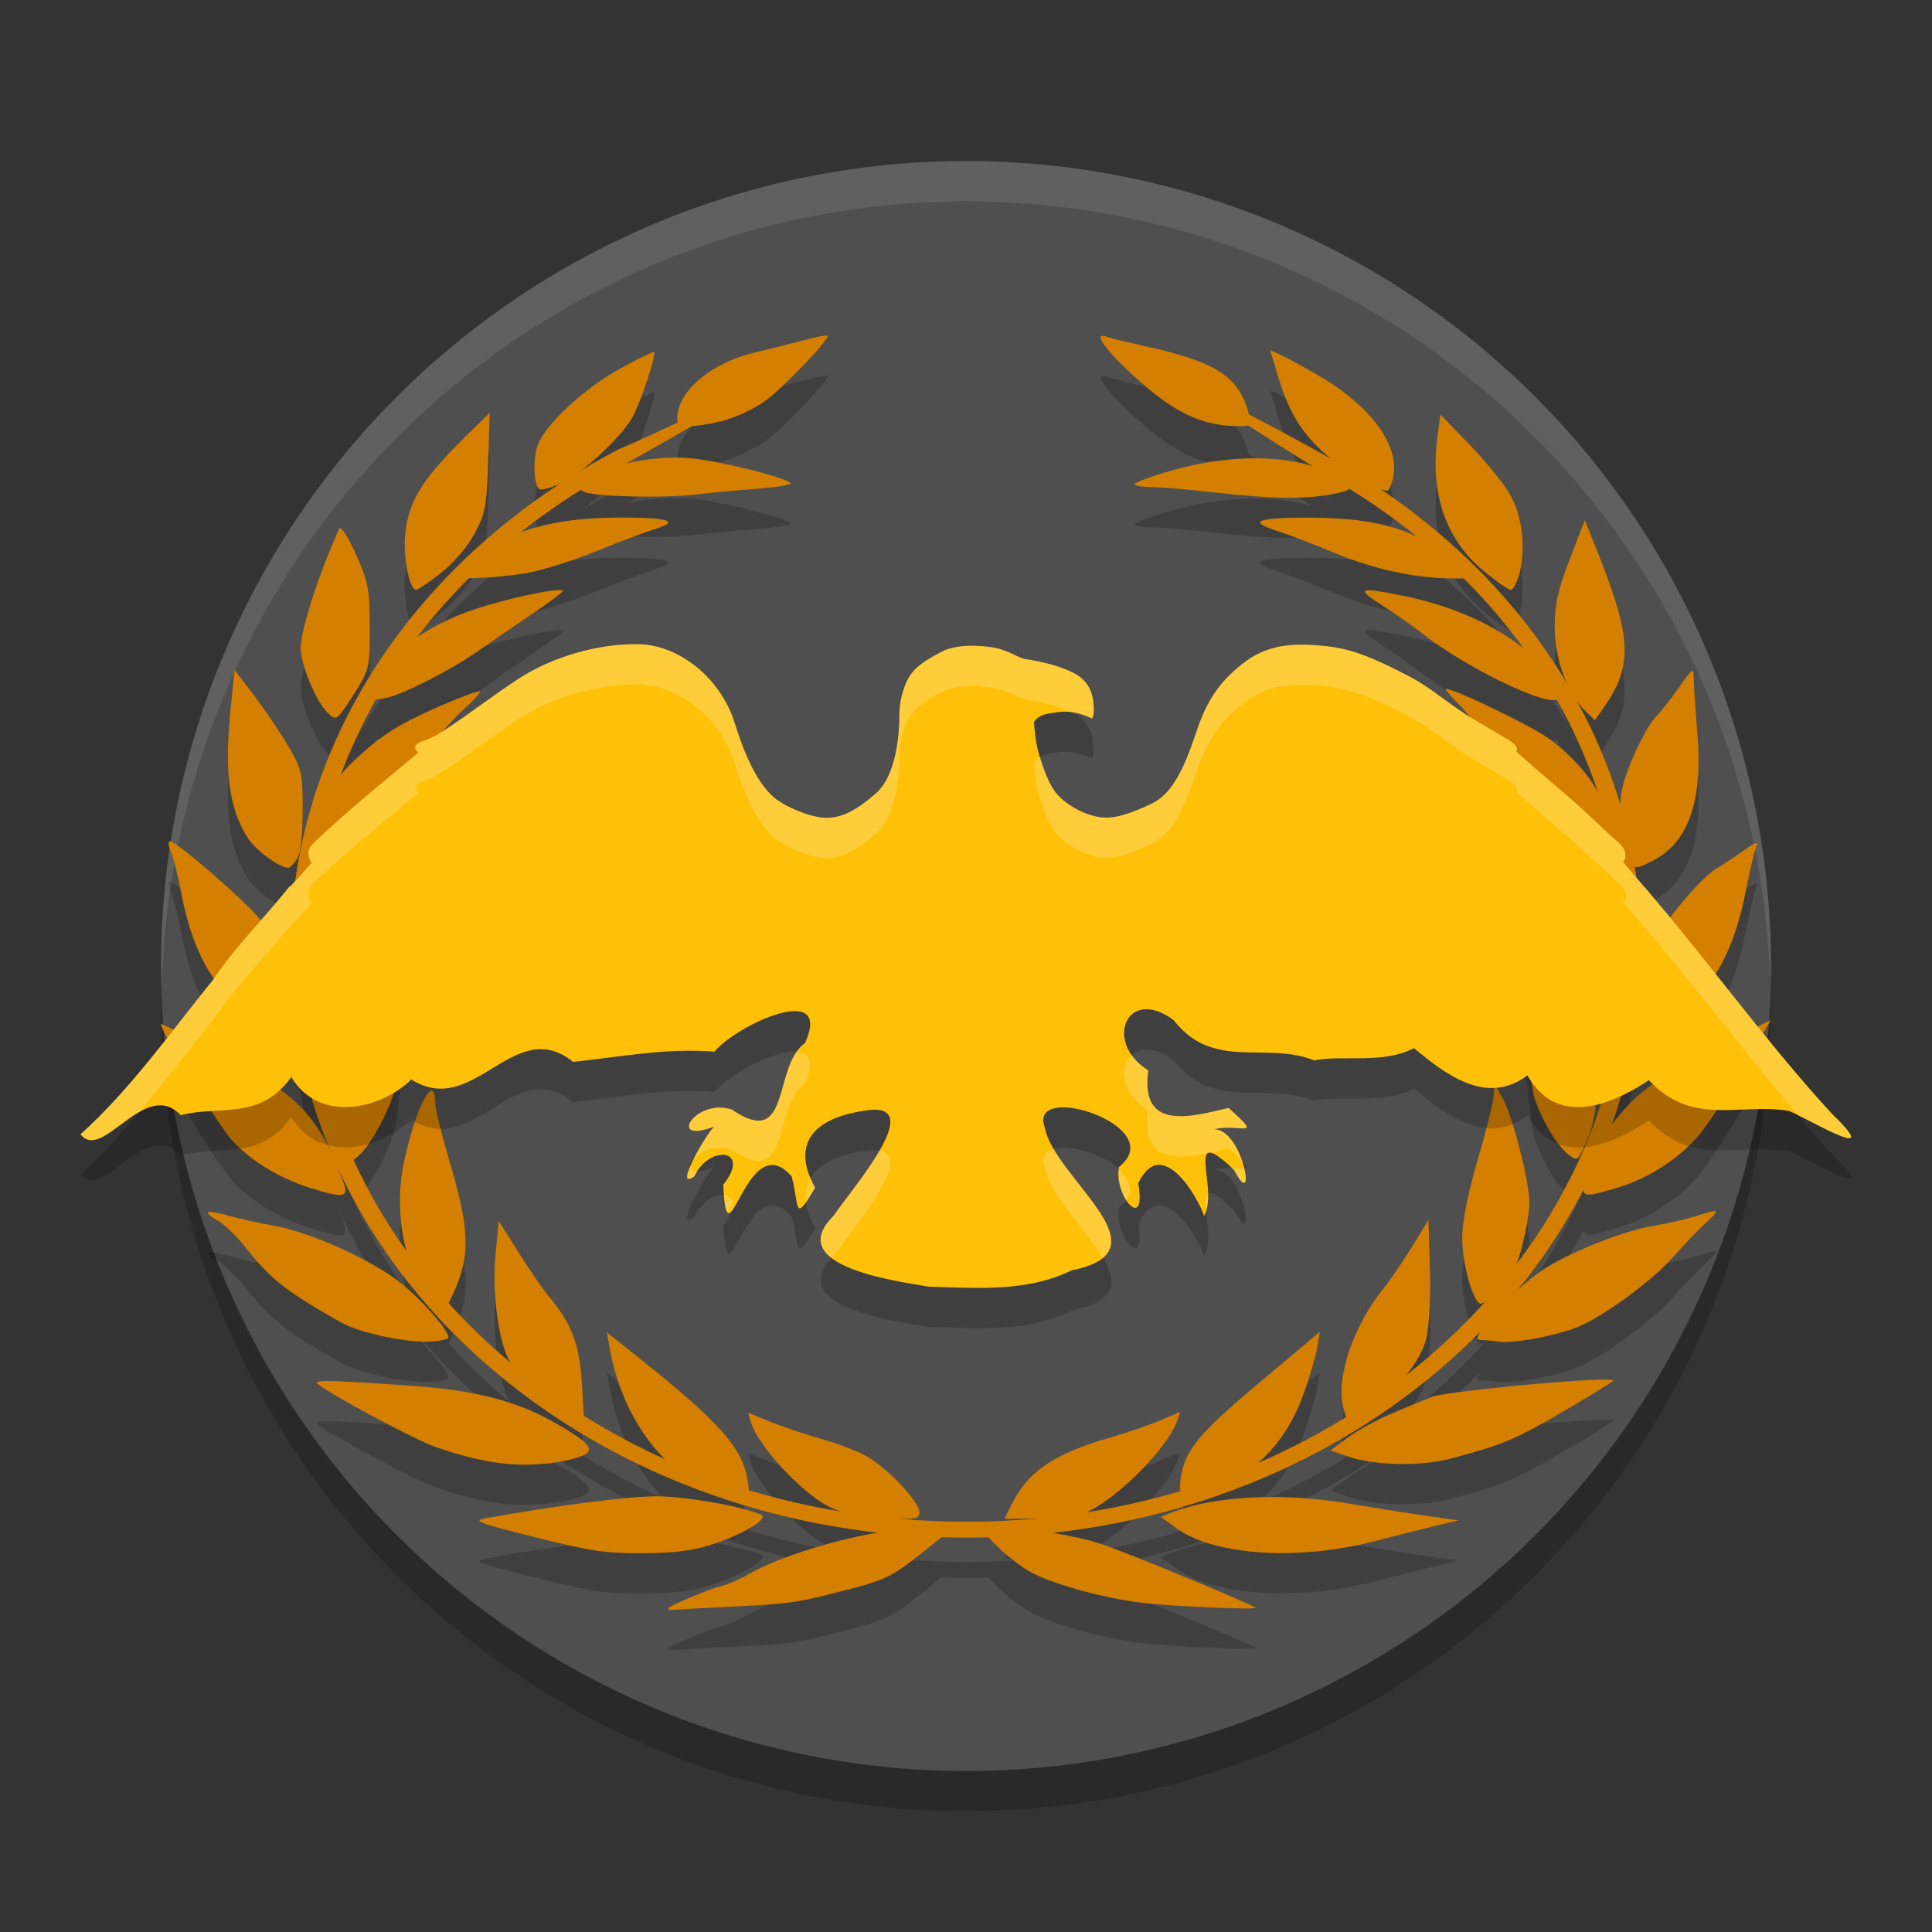 <svg xmlns="http://www.w3.org/2000/svg" width="24" height="24" version="1">
 <rect width="100%" height="100%" fill="#333333" stroke="none"/>
 <circle style="opacity:0.2" cx="12" cy="12.5" r="10"/>
 <circle style="fill:#4f4f4f" cx="12" cy="12" r="10"/>
 <path style="opacity:0.2" d="m 10.253,4.668 c 0.016,-0.002 0.026,-0.002 0.028,4.085e-4 C 10.321,4.702 9.696,5.353 9.489,5.493 9.368,5.575 9.158,5.675 9.022,5.716 8.888,5.755 8.698,5.789 8.598,5.791 8.397,5.908 8.115,6.069 7.786,6.254 8.038,6.197 8.33,6.171 8.577,6.192 8.923,6.223 9.728,6.421 9.822,6.499 9.847,6.519 9.659,6.552 9.404,6.572 9.15,6.591 8.792,6.625 8.608,6.646 8.248,6.688 7.444,6.671 7.285,6.619 c -0.032,-0.01 -0.055,-0.021 -0.07,-0.033 -0.262,0.164 -0.513,0.34 -0.75,0.529 0.343,-0.129 0.748,-0.187 1.263,-0.186 0.58,6.5e-4 0.72,0.047 0.42,0.139 C 8.033,7.103 7.701,7.228 7.41,7.346 7.119,7.464 6.731,7.587 6.547,7.618 6.363,7.65 6.076,7.678 5.909,7.681 l -0.083,0.001 c -0.065,0.065 -0.128,0.13 -0.19,0.197 -0.163,0.172 -0.315,0.352 -0.457,0.538 0.188,-0.127 0.41,-0.24 0.653,-0.326 0.407,-0.145 1.11,-0.298 1.162,-0.253 0.01,0.009 -0.161,0.138 -0.382,0.287 C 6.393,8.274 6.075,8.492 5.906,8.61 5.599,8.824 5.013,9.122 4.815,9.165 4.753,9.179 4.706,9.187 4.669,9.19 4.499,9.491 4.353,9.803 4.234,10.123 4.299,10.045 4.378,9.965 4.484,9.87 4.764,9.619 4.962,9.496 5.401,9.3 c 0.308,-0.137 0.561,-0.231 0.561,-0.209 0,0.022 -0.083,0.114 -0.184,0.204 -0.203,0.181 -0.484,0.525 -0.648,0.795 -0.12,0.197 -0.591,0.597 -0.921,0.782 -0.111,0.062 -0.184,0.1 -0.23,0.111 -0.098,0.445 -0.148,0.897 -0.148,1.35 0.032,-0.176 0.084,-0.362 0.153,-0.518 0.128,-0.29 0.213,-0.391 0.57,-0.686 0.23,-0.19 0.481,-0.399 0.557,-0.464 l 0.138,-0.118 -0.041,0.118 c -0.402,1.171 -0.646,1.634 -1.097,2.089 -0.172,0.173 -0.218,0.216 -0.251,0.179 0.013,0.136 0.031,0.272 0.054,0.407 0.043,0.274 0.107,0.545 0.189,0.812 -0.008,-0.243 0.034,-0.504 0.126,-0.72 0.104,-0.242 0.775,-1.186 0.817,-1.148 0.037,0.034 -0.09,1.571 -0.147,1.771 -0.072,0.255 -0.291,0.658 -0.425,0.784 -0.035,0.033 -0.064,0.057 -0.082,0.07 0.18,0.393 0.4,0.772 0.658,1.132 -0.091,-0.322 -0.111,-0.722 -0.035,-1.089 0.145,-0.695 0.389,-1.162 0.392,-0.749 4.15e-4,0.07 0.076,0.383 0.169,0.695 0.263,0.888 0.272,1.205 0.046,1.689 l -0.048,0.102 c 0.236,0.261 0.493,0.508 0.768,0.739 -0.004,-0.006 -0.008,-0.013 -0.012,-0.019 C 6.189,17.157 6.11,16.544 6.157,16.066 l 0.039,-0.398 0.245,0.389 c 0.134,0.214 0.301,0.456 0.37,0.539 0.295,0.351 0.39,0.603 0.419,1.113 l 0.022,0.379 c 0.091,0.056 0.182,0.111 0.276,0.164 0.235,0.136 0.479,0.26 0.729,0.373 C 7.932,18.3 7.681,17.82 7.583,17.294 l -0.045,-0.243 0.34,0.27 c 1.06,0.841 1.345,1.16 1.411,1.577 0.008,0.051 0.013,0.087 0.013,0.114 0.37,0.111 0.748,0.199 1.133,0.263 -0.046,-0.017 -0.091,-0.036 -0.139,-0.06 -0.338,-0.168 -0.881,-0.756 -0.967,-1.046 l -0.036,-0.12 0.275,0.112 c 0.151,0.062 0.435,0.157 0.631,0.212 0.196,0.055 0.451,0.152 0.565,0.216 0.26,0.146 0.657,0.566 0.657,0.695 0,0.075 -0.031,0.09 -0.266,0.082 0.575,0.051 1.155,0.051 1.73,-0.003 -0.01,2.04e-4 -0.02,6.5e-4 -0.03,6.5e-4 l -0.377,0.004 0.086,-0.175 c 0.203,-0.413 0.527,-0.633 1.231,-0.836 0.212,-0.061 0.493,-0.158 0.626,-0.215 l 0.241,-0.104 -0.038,0.11 c -0.124,0.352 -0.759,0.98 -1.132,1.14 0.196,-0.031 0.39,-0.068 0.582,-0.112 0.199,-0.043 0.396,-0.095 0.59,-0.152 -0.008,-0.033 -0.007,-0.079 0.001,-0.141 0.048,-0.363 0.206,-0.558 0.98,-1.208 l 0.75,-0.63 -0.034,0.204 c -0.019,0.112 -0.098,0.376 -0.174,0.586 -0.126,0.345 -0.314,0.626 -0.559,0.839 0.38,-0.164 0.746,-0.355 1.092,-0.569 l -0.028,-0.099 c -0.107,-0.369 0.11,-1.025 0.5,-1.508 0.08,-0.1 0.238,-0.33 0.349,-0.512 l 0.204,-0.331 0.018,0.615 c 0.01,0.344 -0.01,0.724 -0.046,0.863 -0.035,0.139 -0.127,0.298 -0.249,0.451 0.357,-0.279 0.686,-0.585 0.982,-0.914 -0.031,0.018 -0.056,0.029 -0.067,0.024 -0.096,-0.05 -0.22,-0.516 -0.219,-0.823 4.85e-4,-0.195 0.073,-0.558 0.195,-0.973 0.107,-0.364 0.196,-0.726 0.199,-0.804 0.005,-0.14 0.006,-0.139 0.112,0.056 0.126,0.232 0.329,1.033 0.329,1.296 0,0.1 -0.041,0.343 -0.092,0.539 -0.022,0.085 -0.044,0.155 -0.068,0.217 0.23,-0.303 0.435,-0.621 0.608,-0.952 0.728,-1.355 0.902,-2.913 0.555,-4.375 -6.4e-5,0.151 -0.013,0.15 -0.296,-0.018 -0.356,-0.211 -0.72,-0.552 -1.089,-1.021 -0.184,-0.234 -0.414,-0.506 -0.511,-0.603 -0.097,-0.098 -0.162,-0.177 -0.146,-0.177 0.11,0 1.086,0.473 1.287,0.623 0.268,0.2 0.473,0.426 0.601,0.656 -0.131,-0.393 -0.301,-0.776 -0.509,-1.142 -0.012,0.003 -0.025,0.004 -0.044,0.004 -0.26,-0.001 -1.17,-0.467 -1.636,-0.838 -0.109,-0.087 -0.331,-0.242 -0.493,-0.346 -0.329,-0.21 -0.29,-0.227 0.264,-0.116 0.599,0.12 1.137,0.362 1.499,0.655 C 18.706,8.248 18.457,7.957 18.183,7.685 l -0.141,-4.09e-4 c -0.462,-0.001 -0.98,-0.114 -1.468,-0.319 -0.245,-0.103 -0.566,-0.225 -0.713,-0.272 -0.359,-0.114 -0.25,-0.163 0.362,-0.164 0.605,-6.5e-4 1.019,0.065 1.377,0.235 -0.265,-0.214 -0.545,-0.412 -0.84,-0.595 -0.003,0.004 -0.006,0.009 -0.01,0.013 -0.019,0.016 -0.129,0.045 -0.245,0.064 -0.337,0.056 -0.725,0.048 -1.379,-0.026 -0.337,-0.038 -0.707,-0.07 -0.822,-0.07 -0.115,-2.175e-4 -0.209,-0.017 -0.209,-0.038 0,-0.021 0.219,-0.1 0.487,-0.176 0.615,-0.174 1.274,-0.191 1.72,-0.047 -0.338,-0.211 -0.601,-0.378 -0.798,-0.506 -0.022,0.009 -0.058,0.01 -0.114,0.01 -0.414,0 -0.741,-0.139 -1.158,-0.493 -0.434,-0.369 -0.688,-0.688 -0.492,-0.62 0.057,0.02 0.279,0.074 0.493,0.121 0.875,0.192 1.163,0.38 1.279,0.838 7.5e-4,0.003 7.5e-4,0.004 0.002,0.007 0.338,0.175 0.756,0.403 1.017,0.55 -0.012,-0.009 -0.024,-0.019 -0.035,-0.028 C 16.174,5.89 16.017,5.639 15.877,5.177 l -0.099,-0.328 0.12,0.054 c 0.066,0.029 0.268,0.138 0.448,0.242 0.705,0.405 1.071,0.917 0.949,1.329 -0.02,0.068 -0.047,0.123 -0.06,0.123 -0.02,0 -0.051,-0.01 -0.087,-0.023 0.958,0.645 1.751,1.466 2.313,2.407 -0.092,-0.205 -0.147,-0.449 -0.148,-0.688 -4.85e-4,-0.286 0.039,-0.465 0.188,-0.848 L 19.687,6.961 19.846,7.359 c 0.426,1.07 0.44,1.407 0.08,1.926 l -0.114,0.164 -0.124,-0.123 c -0.033,-0.033 -0.065,-0.071 -0.095,-0.111 0.222,0.406 0.402,0.833 0.534,1.276 0.004,-0.089 0.017,-0.175 0.04,-0.258 0.08,-0.288 0.3,-0.735 0.415,-0.843 0.042,-0.04 0.163,-0.193 0.267,-0.341 0.185,-0.261 0.19,-0.264 0.191,-0.118 6.5e-4,0.082 0.021,0.386 0.045,0.674 0.07,0.846 -0.108,1.356 -0.552,1.587 -0.126,0.065 -0.186,0.093 -0.226,0.073 0.058,0.346 0.089,0.699 0.089,1.058 0,0.041 -0.001,0.081 -0.002,0.121 0.139,-0.317 0.7,-1.021 0.926,-1.154 0.075,-0.044 0.227,-0.144 0.337,-0.222 0.154,-0.109 0.192,-0.121 0.161,-0.052 -0.022,0.049 -0.078,0.284 -0.124,0.52 -0.164,0.842 -0.451,1.323 -0.961,1.608 -0.168,0.094 -0.339,0.171 -0.381,0.171 -0.012,0 -0.023,-0.007 -0.032,-0.018 -0.062,0.402 -0.162,0.793 -0.296,1.171 0.177,-0.239 0.398,-0.449 0.604,-0.556 0.107,-0.055 0.342,-0.187 0.521,-0.293 0.179,-0.106 0.444,-0.25 0.588,-0.32 l 0.262,-0.128 -0.332,0.569 c -0.183,0.313 -0.42,0.682 -0.528,0.819 -0.238,0.305 -0.638,0.572 -1.038,0.692 -0.335,0.101 -0.425,0.122 -0.431,0.03 -0.225,0.438 -0.498,0.852 -0.814,1.239 0.125,-0.111 0.253,-0.212 0.359,-0.277 0.35,-0.216 0.973,-0.457 1.333,-0.517 0.172,-0.029 0.407,-0.083 0.523,-0.12 0.296,-0.096 0.307,-0.088 0.118,0.086 -0.092,0.085 -0.278,0.279 -0.414,0.433 -0.252,0.285 -0.825,0.706 -1.161,0.854 -0.103,0.045 -0.341,0.111 -0.529,0.146 -0.188,0.035 -0.392,0.055 -0.453,0.044 -0.061,-0.011 -0.156,-0.021 -0.21,-0.021 -0.081,-5.5e-4 -0.087,-0.014 -0.034,-0.105 -1.32,1.341 -3.191,2.263 -5.309,2.499 0.211,0.034 0.427,0.082 0.596,0.136 0.292,0.094 1.922,0.768 1.922,0.795 7.6e-5,0.028 -1.081,-0.021 -1.426,-0.064 -0.489,-0.061 -1.129,-0.241 -1.39,-0.392 -0.108,-0.063 -0.283,-0.199 -0.388,-0.303 L 12.277,19.597 c -0.091,0.003 -0.183,0.004 -0.275,0.004 -0.102,0 -0.204,-0.002 -0.305,-0.005 l -0.29,0.23 c -0.315,0.25 -0.419,0.302 -0.828,0.408 -0.682,0.178 -0.738,0.187 -1.47,0.223 -0.368,0.018 -0.7,0.037 -0.738,0.041 -0.038,0.004 -0.07,-0.003 -0.07,-0.015 0,-0.031 0.494,-0.24 0.668,-0.283 0.077,-0.019 0.229,-0.086 0.338,-0.149 C 9.679,19.839 10.357,19.633 10.902,19.539 7.848,19.193 5.309,17.421 4.202,15.02 c 0.052,0.127 0.089,0.23 0.089,0.257 0,0.094 -0.08,0.091 -0.426,-0.016 C 3.468,15.138 3.094,14.908 2.868,14.648 2.675,14.426 1.945,13.221 2.003,13.221 c 0.037,2.1e-4 0.745,0.373 1.18,0.621 0.464,0.265 0.723,0.533 0.918,0.949 C 3.894,14.293 3.748,13.77 3.67,13.229 3.652,13.365 3.549,13.323 3.23,13.162 2.723,12.905 2.405,12.397 2.254,11.605 2.211,11.38 2.151,11.14 2.12,11.073 c -0.03,-0.067 -0.034,-0.123 -0.009,-0.123 0.081,0 0.921,0.727 1.117,0.967 0.202,0.247 0.324,0.49 0.389,0.779 -0.007,-0.123 -0.011,-0.248 -0.011,-0.373 0,-2.374 1.314,-4.482 3.345,-5.811 C 6.847,6.557 6.743,6.587 6.714,6.58 6.633,6.561 6.612,6.223 6.68,6.03 6.769,5.777 7.253,5.326 7.703,5.079 7.925,4.957 8.115,4.864 8.125,4.872 8.156,4.897 7.971,5.466 7.864,5.67 7.771,5.848 7.485,6.14 7.234,6.333 7.384,6.244 7.537,6.158 7.693,6.077 7.844,6.016 8.134,5.881 8.422,5.747 c -0.006,-0.013 -0.009,-0.029 -0.009,-0.049 0,-0.334 0.412,-0.686 0.955,-0.817 C 9.562,4.834 9.844,4.764 9.993,4.724 10.104,4.695 10.205,4.674 10.253,4.668 Z m -4.17,0.96 -0.02,0.615 c -0.018,0.55 -0.036,0.644 -0.172,0.892 -0.089,0.163 -0.261,0.362 -0.417,0.484 -0.146,0.114 -0.283,0.208 -0.305,0.208 -0.086,0.001 -0.167,-0.414 -0.136,-0.698 0.046,-0.427 0.215,-0.688 0.835,-1.292 z M 17.892,5.648 18.249,6.017 c 0.197,0.202 0.422,0.478 0.501,0.612 0.159,0.271 0.209,0.668 0.124,0.998 -0.028,0.111 -0.077,0.201 -0.107,0.201 -0.031,0 -0.189,-0.112 -0.351,-0.248 C 17.963,7.198 17.767,6.635 17.853,5.957 Z M 4.223,7.062 c 0.03,-0.003 0.104,0.116 0.195,0.316 0.154,0.338 0.173,0.434 0.176,0.899 0.003,0.484 -0.008,0.539 -0.156,0.781 C 4.35,9.201 4.25,9.347 4.217,9.382 4.167,9.434 4.139,9.427 4.06,9.344 3.916,9.193 3.734,8.747 3.735,8.547 3.736,8.323 3.969,7.604 4.213,7.071 c 0.002,-0.005 0.006,-0.008 0.01,-0.008 z m -1.309,1.76 0.243,0.319 c 0.134,0.175 0.324,0.457 0.423,0.626 0.169,0.288 0.18,0.339 0.18,0.804 -2.765e-4,0.315 -0.026,0.536 -0.072,0.603 -0.039,0.059 -0.086,0.106 -0.105,0.106 -0.111,0 -0.402,-0.212 -0.501,-0.364 C 2.843,10.544 2.783,10.093 2.867,9.283 Z M 18.718,10.6 c 0,-0.013 0.226,0.16 0.502,0.384 0.542,0.441 0.713,0.675 0.867,1.191 0.061,0.206 0.078,0.384 0.053,0.556 -0.021,0.139 -0.055,0.253 -0.078,0.253 -0.05,0 -0.56,-0.576 -0.714,-0.807 -0.1,-0.15 -0.27,-0.56 -0.541,-1.307 -0.049,-0.135 -0.089,-0.256 -0.089,-0.27 z m 0.178,1.727 c 0.077,-0.029 0.712,0.856 0.824,1.164 0.147,0.403 0.145,0.834 -0.005,1.174 -0.115,0.261 -0.119,0.264 -0.229,0.179 -0.136,-0.105 -0.305,-0.378 -0.414,-0.672 -0.064,-0.172 -0.175,-1.276 -0.184,-1.827 -1.34e-4,-0.01 0.003,-0.016 0.008,-0.018 z M 2.621,15.556 c 0.043,0.002 0.119,0.017 0.228,0.048 0.134,0.037 0.381,0.092 0.548,0.121 0.451,0.079 1.203,0.416 1.569,0.703 0.265,0.208 0.606,0.595 0.606,0.689 0,0.013 -0.069,0.033 -0.153,0.044 C 5.131,17.199 4.485,17.07 4.227,16.923 3.543,16.534 3.365,16.394 3.039,15.983 2.934,15.85 2.781,15.705 2.701,15.66 2.574,15.589 2.55,15.553 2.621,15.556 Z m 17.308,2.082 c 0.063,-3.45e-4 0.104,0.003 0.115,0.009 0.009,0.006 -0.261,0.174 -0.601,0.373 -0.614,0.36 -0.78,0.43 -1.421,0.599 -0.383,0.101 -0.961,0.087 -1.293,-0.031 l -0.2,-0.071 0.217,-0.162 c 0.12,-0.089 0.38,-0.23 0.579,-0.312 0.199,-0.082 0.402,-0.167 0.45,-0.187 0.154,-0.066 1.711,-0.216 2.154,-0.219 z m -15.879,0.018 c 0.155,-0.002 0.486,0.018 1.093,0.061 0.754,0.054 1.27,0.186 1.727,0.444 0.413,0.233 0.51,0.329 0.408,0.401 -0.043,0.031 -0.188,0.074 -0.322,0.096 -0.491,0.082 -0.915,0.033 -1.539,-0.18 C 5.15,18.386 4.002,17.768 3.938,17.681 c -0.011,-0.015 0.019,-0.024 0.112,-0.025 z m 4.09,1.431 c 0.373,0 1.099,0.127 1.316,0.231 0.104,0.05 -0.26,0.261 -0.658,0.383 -0.217,0.066 -0.451,0.093 -0.826,0.094 -0.457,0.001 -0.626,-0.024 -1.325,-0.199 -0.712,-0.179 -0.781,-0.205 -0.618,-0.234 0.863,-0.157 1.768,-0.274 2.111,-0.274 z m 7.7,0.009 c 0.295,0.003 0.606,0.03 0.917,0.082 0.297,0.05 0.724,0.118 0.949,0.15 l 0.409,0.059 -0.242,0.058 c -0.133,0.032 -0.493,0.122 -0.799,0.201 -0.965,0.249 -2.006,0.176 -2.475,-0.171 l -0.179,-0.133 0.143,-0.055 c 0.335,-0.13 0.785,-0.194 1.277,-0.19 z"/>
 <path style="opacity:0.1;fill:#ffffff" d="M 12,2 A 10,10 0 0 0 2,12 10,10 0 0 0 2.011,12.291 10,10 0 0 1 12,2.5 10,10 0 0 1 21.989,12.209 10,10 0 0 0 22,12 10,10 0 0 0 12,2 Z"/>
 <path style="fill:#d47f00" d="m 10.253,4.168 c 0.016,-0.002 0.026,-0.002 0.028,4.085e-4 0.04,0.034 -0.586,0.685 -0.793,0.825 C 9.368,5.075 9.158,5.175 9.022,5.216 8.888,5.255 8.698,5.289 8.598,5.291 8.397,5.408 8.115,5.569 7.786,5.754 8.038,5.697 8.33,5.671 8.577,5.692 8.923,5.723 9.728,5.921 9.822,5.999 9.847,6.019 9.659,6.052 9.404,6.072 9.15,6.091 8.792,6.125 8.608,6.146 8.248,6.188 7.444,6.171 7.285,6.119 c -0.032,-0.01 -0.055,-0.021 -0.07,-0.033 -0.262,0.164 -0.513,0.34 -0.75,0.529 0.343,-0.129 0.748,-0.187 1.263,-0.186 0.58,6.5e-4 0.72,0.047 0.42,0.139 C 8.033,6.603 7.701,6.728 7.41,6.846 7.119,6.964 6.731,7.087 6.547,7.118 6.363,7.15 6.076,7.178 5.909,7.181 l -0.083,0.001 c -0.065,0.065 -0.128,0.13 -0.19,0.197 -0.163,0.172 -0.315,0.352 -0.457,0.538 0.188,-0.127 0.41,-0.24 0.653,-0.326 0.407,-0.145 1.11,-0.298 1.162,-0.253 0.01,0.009 -0.161,0.138 -0.382,0.287 C 6.393,7.774 6.075,7.992 5.906,8.11 5.599,8.324 5.013,8.622 4.815,8.665 4.753,8.679 4.706,8.687 4.669,8.69 4.499,8.991 4.353,9.303 4.234,9.623 4.299,9.545 4.378,9.465 4.484,9.37 4.764,9.119 4.962,8.996 5.401,8.8 c 0.308,-0.137 0.561,-0.231 0.561,-0.209 0,0.022 -0.083,0.114 -0.184,0.204 -0.203,0.181 -0.484,0.525 -0.648,0.795 -0.12,0.197 -0.591,0.597 -0.921,0.782 -0.111,0.062 -0.184,0.1 -0.23,0.111 -0.098,0.445 -0.148,0.897 -0.148,1.35 0.032,-0.176 0.084,-0.362 0.153,-0.518 0.128,-0.29 0.213,-0.391 0.57,-0.686 0.23,-0.19 0.481,-0.399 0.557,-0.464 l 0.138,-0.118 -0.041,0.118 c -0.402,1.171 -0.646,1.634 -1.097,2.089 -0.172,0.173 -0.218,0.216 -0.251,0.179 0.013,0.136 0.031,0.272 0.054,0.407 0.043,0.274 0.107,0.545 0.189,0.812 -0.008,-0.243 0.034,-0.504 0.126,-0.72 0.104,-0.242 0.775,-1.186 0.817,-1.148 0.037,0.034 -0.09,1.571 -0.147,1.771 -0.072,0.255 -0.291,0.658 -0.425,0.784 -0.035,0.033 -0.064,0.057 -0.082,0.07 0.18,0.393 0.4,0.772 0.658,1.132 -0.091,-0.322 -0.111,-0.722 -0.035,-1.089 0.145,-0.695 0.389,-1.162 0.392,-0.749 4.15e-4,0.07 0.076,0.383 0.169,0.695 0.263,0.888 0.272,1.205 0.046,1.689 l -0.048,0.102 c 0.236,0.261 0.493,0.508 0.768,0.739 -0.004,-0.006 -0.008,-0.013 -0.012,-0.019 C 6.189,16.657 6.11,16.044 6.157,15.566 l 0.039,-0.398 0.245,0.389 c 0.134,0.214 0.301,0.456 0.37,0.539 0.295,0.351 0.39,0.603 0.419,1.113 l 0.022,0.379 c 0.091,0.056 0.182,0.111 0.276,0.164 0.235,0.136 0.479,0.26 0.729,0.373 C 7.932,17.8 7.681,17.32 7.583,16.794 l -0.045,-0.243 0.34,0.27 c 1.06,0.841 1.345,1.16 1.411,1.577 0.008,0.051 0.013,0.087 0.013,0.114 0.37,0.111 0.748,0.199 1.133,0.263 -0.046,-0.017 -0.091,-0.036 -0.139,-0.06 -0.338,-0.168 -0.881,-0.756 -0.967,-1.046 l -0.036,-0.12 0.275,0.112 c 0.151,0.062 0.435,0.157 0.631,0.212 0.196,0.055 0.451,0.152 0.565,0.216 0.26,0.146 0.657,0.566 0.657,0.695 0,0.075 -0.031,0.09 -0.266,0.082 0.575,0.051 1.155,0.051 1.73,-0.003 -0.01,2.04e-4 -0.02,6.5e-4 -0.03,6.5e-4 l -0.377,0.004 0.086,-0.175 c 0.203,-0.413 0.527,-0.633 1.231,-0.836 0.212,-0.061 0.493,-0.158 0.626,-0.215 l 0.241,-0.104 -0.038,0.11 c -0.124,0.352 -0.759,0.98 -1.132,1.14 0.196,-0.031 0.39,-0.068 0.582,-0.112 0.199,-0.043 0.396,-0.095 0.59,-0.152 -0.008,-0.033 -0.007,-0.079 0.001,-0.141 0.048,-0.363 0.206,-0.558 0.98,-1.208 l 0.75,-0.63 -0.034,0.204 c -0.019,0.112 -0.098,0.376 -0.174,0.586 -0.126,0.345 -0.314,0.626 -0.559,0.839 0.38,-0.164 0.746,-0.355 1.092,-0.569 l -0.028,-0.099 c -0.107,-0.369 0.11,-1.025 0.5,-1.508 0.08,-0.1 0.238,-0.33 0.349,-0.512 l 0.204,-0.331 0.018,0.615 c 0.01,0.344 -0.01,0.724 -0.046,0.863 -0.035,0.139 -0.127,0.298 -0.249,0.451 0.357,-0.279 0.686,-0.585 0.982,-0.914 -0.031,0.018 -0.056,0.029 -0.067,0.024 -0.096,-0.05 -0.22,-0.516 -0.219,-0.823 4.85e-4,-0.195 0.073,-0.558 0.195,-0.973 0.107,-0.364 0.196,-0.726 0.199,-0.804 0.005,-0.14 0.006,-0.139 0.112,0.056 0.126,0.232 0.329,1.033 0.329,1.296 0,0.1 -0.041,0.343 -0.092,0.539 -0.022,0.085 -0.044,0.155 -0.068,0.217 0.23,-0.303 0.435,-0.621 0.608,-0.952 0.728,-1.355 0.902,-2.913 0.555,-4.375 -6.4e-5,0.151 -0.013,0.15 -0.296,-0.018 -0.356,-0.211 -0.72,-0.552 -1.089,-1.021 -0.184,-0.234 -0.414,-0.506 -0.511,-0.603 -0.097,-0.098 -0.162,-0.177 -0.146,-0.177 0.11,0 1.086,0.473 1.287,0.623 0.268,0.2 0.473,0.426 0.601,0.656 -0.131,-0.393 -0.301,-0.776 -0.509,-1.142 -0.012,0.003 -0.025,0.004 -0.044,0.004 C 19.033,8.698 18.123,8.232 17.657,7.862 17.548,7.775 17.326,7.62 17.164,7.516 16.835,7.306 16.874,7.289 17.427,7.4 18.027,7.52 18.565,7.762 18.927,8.055 18.706,7.748 18.457,7.457 18.183,7.186 l -0.141,-4.09e-4 C 17.58,7.184 17.062,7.071 16.573,6.866 16.328,6.763 16.007,6.64 15.86,6.594 15.501,6.48 15.61,6.431 16.223,6.43 c 0.605,-6.5e-4 1.019,0.065 1.377,0.235 -0.265,-0.214 -0.545,-0.412 -0.84,-0.595 -0.003,0.004 -0.006,0.009 -0.01,0.013 -0.019,0.016 -0.129,0.045 -0.245,0.064 -0.337,0.056 -0.725,0.048 -1.379,-0.026 -0.337,-0.038 -0.707,-0.07 -0.822,-0.07 -0.115,-2.175e-4 -0.209,-0.017 -0.209,-0.038 0,-0.021 0.219,-0.1 0.487,-0.176 0.615,-0.174 1.274,-0.191 1.72,-0.047 -0.338,-0.211 -0.601,-0.378 -0.798,-0.506 -0.022,0.009 -0.058,0.01 -0.114,0.01 -0.414,0 -0.741,-0.139 -1.158,-0.493 -0.434,-0.369 -0.688,-0.688 -0.492,-0.62 0.057,0.02 0.279,0.074 0.493,0.121 0.875,0.192 1.163,0.38 1.279,0.838 7.5e-4,0.003 7.5e-4,0.004 0.002,0.007 0.338,0.175 0.756,0.403 1.017,0.55 -0.012,-0.009 -0.024,-0.019 -0.035,-0.028 C 16.174,5.39 16.017,5.139 15.877,4.677 l -0.099,-0.328 0.12,0.054 c 0.066,0.029 0.268,0.138 0.448,0.242 0.705,0.405 1.071,0.917 0.949,1.329 -0.02,0.068 -0.047,0.123 -0.06,0.123 -0.02,0 -0.051,-0.01 -0.087,-0.023 0.958,0.645 1.751,1.466 2.313,2.407 -0.092,-0.205 -0.147,-0.449 -0.148,-0.688 -4.85e-4,-0.286 0.039,-0.465 0.188,-0.848 L 19.687,6.461 19.846,6.859 c 0.426,1.07 0.44,1.407 0.08,1.926 l -0.114,0.164 -0.124,-0.123 c -0.033,-0.033 -0.065,-0.071 -0.095,-0.111 0.222,0.406 0.402,0.833 0.534,1.276 0.004,-0.089 0.017,-0.175 0.04,-0.258 0.08,-0.288 0.3,-0.735 0.415,-0.843 0.042,-0.04 0.163,-0.193 0.267,-0.341 0.185,-0.261 0.19,-0.264 0.191,-0.118 6.5e-4,0.082 0.021,0.386 0.045,0.674 0.07,0.846 -0.108,1.356 -0.552,1.587 -0.126,0.065 -0.186,0.093 -0.226,0.073 0.058,0.346 0.089,0.699 0.089,1.058 0,0.041 -0.001,0.081 -0.002,0.121 0.139,-0.317 0.7,-1.021 0.926,-1.154 0.075,-0.044 0.227,-0.144 0.337,-0.222 0.154,-0.109 0.192,-0.121 0.161,-0.052 -0.022,0.049 -0.078,0.284 -0.124,0.52 -0.164,0.842 -0.451,1.323 -0.961,1.608 -0.168,0.094 -0.339,0.171 -0.381,0.171 -0.012,0 -0.023,-0.007 -0.032,-0.018 -0.062,0.402 -0.162,0.793 -0.296,1.171 0.177,-0.239 0.398,-0.449 0.604,-0.556 0.107,-0.055 0.342,-0.187 0.521,-0.293 0.179,-0.106 0.444,-0.25 0.588,-0.32 l 0.262,-0.128 -0.332,0.569 c -0.183,0.313 -0.42,0.682 -0.528,0.819 -0.238,0.305 -0.638,0.572 -1.038,0.692 -0.335,0.101 -0.425,0.122 -0.431,0.03 -0.225,0.438 -0.498,0.852 -0.814,1.239 0.125,-0.111 0.253,-0.212 0.359,-0.277 0.35,-0.216 0.973,-0.457 1.333,-0.517 0.172,-0.029 0.407,-0.083 0.523,-0.12 0.296,-0.096 0.307,-0.088 0.118,0.086 -0.092,0.085 -0.278,0.279 -0.414,0.433 -0.252,0.285 -0.825,0.706 -1.161,0.854 -0.103,0.045 -0.341,0.111 -0.529,0.146 -0.188,0.035 -0.392,0.055 -0.453,0.044 -0.061,-0.011 -0.156,-0.021 -0.21,-0.021 -0.081,-5.5e-4 -0.087,-0.014 -0.034,-0.105 -1.32,1.341 -3.191,2.263 -5.309,2.499 0.211,0.034 0.427,0.082 0.596,0.136 0.292,0.094 1.922,0.768 1.922,0.795 7.6e-5,0.028 -1.081,-0.021 -1.426,-0.064 -0.489,-0.061 -1.129,-0.241 -1.39,-0.392 -0.108,-0.063 -0.283,-0.199 -0.388,-0.303 L 12.277,19.097 c -0.091,0.003 -0.183,0.004 -0.275,0.004 -0.102,0 -0.204,-0.002 -0.305,-0.005 l -0.29,0.23 c -0.315,0.25 -0.419,0.302 -0.828,0.408 -0.682,0.178 -0.738,0.187 -1.47,0.223 -0.368,0.018 -0.7,0.037 -0.738,0.041 -0.038,0.004 -0.07,-0.003 -0.07,-0.015 0,-0.031 0.494,-0.24 0.668,-0.283 0.077,-0.019 0.229,-0.086 0.338,-0.149 C 9.679,19.339 10.357,19.133 10.902,19.039 7.848,18.693 5.309,16.921 4.202,14.52 c 0.052,0.127 0.089,0.23 0.089,0.257 0,0.094 -0.08,0.091 -0.426,-0.016 C 3.468,14.638 3.094,14.408 2.868,14.148 2.675,13.926 1.945,12.721 2.003,12.721 c 0.037,2.1e-4 0.745,0.373 1.18,0.621 0.464,0.265 0.723,0.533 0.918,0.949 C 3.894,13.793 3.748,13.27 3.67,12.729 3.652,12.865 3.549,12.823 3.23,12.662 2.723,12.405 2.405,11.897 2.254,11.105 2.211,10.88 2.151,10.64 2.12,10.573 c -0.03,-0.067 -0.034,-0.123 -0.009,-0.123 0.081,0 0.921,0.727 1.117,0.967 0.202,0.247 0.324,0.49 0.389,0.779 -0.007,-0.123 -0.011,-0.248 -0.011,-0.373 0,-2.374 1.314,-4.482 3.345,-5.811 C 6.847,6.057 6.743,6.087 6.714,6.08 6.633,6.061 6.612,5.723 6.68,5.53 6.769,5.277 7.253,4.826 7.703,4.579 7.925,4.457 8.115,4.364 8.125,4.372 8.156,4.397 7.971,4.966 7.864,5.17 7.771,5.348 7.485,5.64 7.234,5.833 7.384,5.744 7.537,5.658 7.693,5.577 7.844,5.516 8.134,5.381 8.422,5.247 c -0.006,-0.013 -0.009,-0.029 -0.009,-0.049 0,-0.334 0.412,-0.686 0.955,-0.817 0.195,-0.047 0.476,-0.117 0.625,-0.157 0.112,-0.029 0.213,-0.051 0.26,-0.056 z M 6.083,5.128 6.064,5.743 C 6.046,6.293 6.028,6.387 5.892,6.635 5.803,6.798 5.631,6.997 5.475,7.119 5.329,7.233 5.192,7.327 5.17,7.327 5.085,7.328 5.004,6.913 5.035,6.629 5.081,6.202 5.25,5.941 5.87,5.336 Z M 17.892,5.148 18.249,5.517 c 0.197,0.202 0.422,0.478 0.501,0.612 0.159,0.271 0.209,0.668 0.124,0.998 -0.028,0.111 -0.077,0.201 -0.107,0.201 -0.031,0 -0.189,-0.112 -0.351,-0.248 C 17.963,6.698 17.767,6.135 17.853,5.457 Z M 4.223,6.562 c 0.03,-0.003 0.104,0.116 0.195,0.316 0.154,0.338 0.173,0.434 0.176,0.899 0.003,0.484 -0.008,0.539 -0.156,0.781 C 4.35,8.701 4.25,8.847 4.217,8.882 4.167,8.934 4.139,8.927 4.06,8.844 3.916,8.693 3.734,8.247 3.735,8.047 c 0.001,-0.224 0.234,-0.943 0.478,-1.477 0.002,-0.005 0.006,-0.008 0.01,-0.008 z m -1.309,1.76 0.243,0.319 c 0.134,0.175 0.324,0.457 0.423,0.626 0.169,0.288 0.18,0.339 0.18,0.804 -2.765e-4,0.315 -0.026,0.536 -0.072,0.603 -0.039,0.059 -0.086,0.106 -0.105,0.106 -0.111,0 -0.402,-0.212 -0.501,-0.364 C 2.843,10.044 2.783,9.593 2.867,8.783 Z M 18.718,10.1 c 0,-0.013 0.226,0.16 0.502,0.384 0.542,0.441 0.713,0.675 0.867,1.191 0.061,0.206 0.078,0.384 0.053,0.556 -0.021,0.139 -0.055,0.253 -0.078,0.253 -0.05,0 -0.56,-0.576 -0.714,-0.807 -0.1,-0.15 -0.27,-0.56 -0.541,-1.307 -0.049,-0.135 -0.089,-0.256 -0.089,-0.27 z m 0.178,1.727 c 0.077,-0.029 0.712,0.856 0.824,1.164 0.147,0.403 0.145,0.834 -0.005,1.174 -0.115,0.261 -0.119,0.264 -0.229,0.179 -0.136,-0.105 -0.305,-0.378 -0.414,-0.672 -0.064,-0.172 -0.175,-1.276 -0.184,-1.827 -1.34e-4,-0.01 0.003,-0.016 0.008,-0.018 z M 2.621,15.056 c 0.043,0.002 0.119,0.017 0.228,0.048 0.134,0.037 0.381,0.092 0.548,0.121 0.451,0.079 1.203,0.416 1.569,0.703 0.265,0.208 0.606,0.595 0.606,0.689 0,0.013 -0.069,0.033 -0.153,0.044 C 5.131,16.699 4.485,16.57 4.227,16.423 3.543,16.034 3.365,15.894 3.039,15.483 2.934,15.35 2.781,15.205 2.701,15.16 2.574,15.089 2.55,15.053 2.621,15.056 Z m 17.308,2.082 c 0.063,-3.45e-4 0.104,0.003 0.115,0.009 0.009,0.006 -0.261,0.174 -0.601,0.373 -0.614,0.36 -0.78,0.43 -1.421,0.599 -0.383,0.101 -0.961,0.087 -1.293,-0.031 l -0.2,-0.071 0.217,-0.162 c 0.12,-0.089 0.38,-0.23 0.579,-0.312 0.199,-0.082 0.402,-0.167 0.45,-0.187 0.154,-0.066 1.711,-0.216 2.154,-0.219 z m -15.879,0.018 c 0.155,-0.002 0.486,0.018 1.093,0.061 0.754,0.054 1.27,0.186 1.727,0.444 0.413,0.233 0.51,0.329 0.408,0.401 -0.043,0.031 -0.188,0.074 -0.322,0.096 -0.491,0.082 -0.915,0.033 -1.539,-0.18 C 5.15,17.886 4.002,17.268 3.938,17.181 c -0.011,-0.015 0.019,-0.024 0.112,-0.025 z m 4.09,1.431 c 0.373,0 1.099,0.127 1.316,0.231 0.104,0.05 -0.26,0.261 -0.658,0.383 -0.217,0.066 -0.451,0.093 -0.826,0.094 -0.457,0.001 -0.626,-0.024 -1.325,-0.199 -0.712,-0.179 -0.781,-0.205 -0.618,-0.234 0.863,-0.157 1.768,-0.274 2.111,-0.274 z m 7.7,0.009 c 0.295,0.003 0.606,0.03 0.917,0.082 0.297,0.05 0.724,0.118 0.949,0.15 l 0.409,0.059 -0.242,0.058 c -0.133,0.032 -0.493,0.122 -0.799,0.201 -0.965,0.249 -2.006,0.176 -2.475,-0.171 l -0.179,-0.133 0.143,-0.055 c 0.335,-0.13 0.785,-0.194 1.277,-0.19 z"/>
 <path style="opacity:0.2" d="M 7.942,8.502 C 7.45,8.49 6.868,8.654 6.44,8.932 6.013,9.211 5.482,9.641 5.275,9.697 c -0.207,0.057 -0.078,0.152 -0.078,0.152 0,0 -0.284,0.235 -0.556,0.462 -0.272,0.228 -0.687,0.594 -0.771,0.689 -0.084,0.095 0,0.221 0,0.221 0,0 -0.164,0.181 -0.261,0.289 h -0.011 c -0.303,0.383 -0.679,0.75 -0.954,1.165 -0.531,0.653 -1.015,1.348 -1.643,1.915 0.272,0.351 0.801,-0.709 1.245,-0.237 0.461,-0.129 0.981,0.076 1.372,-0.475 0.356,0.586 1.117,0.394 1.492,0.031 0.78,0.493 1.271,-0.812 2.01,-0.219 0.589,-0.061 1.132,-0.174 1.756,-0.127 0.272,-0.33 1.478,-0.886 1.127,-0.106 -0.41,0.284 -0.163,1.337 -0.91,0.828 -0.452,-0.152 -0.828,0.449 -0.206,0.205 -0.049,-0.012 -0.553,0.833 -0.261,0.624 0.184,-0.398 0.717,-0.344 0.36,0.103 0.045,1.094 0.286,-0.751 0.849,-0.102 0.097,0.352 0.02,0.611 0.291,0.14 -0.331,-0.598 0.053,-0.893 0.68,-0.965 0.706,-0.07 -0.255,1.017 -0.448,1.312 -0.638,0.628 0.772,0.812 1.176,0.882 0.618,0.019 1.227,0.067 1.781,-0.203 1.225,-0.244 -0.216,-1.137 -0.336,-1.775 -0.217,-0.586 1.563,-0.018 0.924,0.49 -0.075,0.354 0.346,0.832 0.238,0.203 0.325,-0.677 0.831,0.366 0.815,0.411 0.198,-0.331 -0.267,-1.189 0.376,-0.575 0.288,0.555 0.117,-0.507 -0.251,-0.506 0.326,-0.079 0.628,0.137 0.183,-0.265 -0.484,0.115 -1.103,0.288 -0.999,-0.466 -0.56,-0.346 -0.268,-1.056 0.314,-0.626 0.492,0.636 1.151,0.26 1.748,0.502 0.33,-0.072 0.858,0.05 1.239,-0.153 0.401,0.335 0.907,0.717 1.41,0.338 0.385,0.689 1.115,0.321 1.508,0.06 0.538,0.583 1.136,0.277 1.742,0.383 0.263,0.106 1.206,0.685 0.527,0.03 -0.825,-0.9 -1.536,-1.897 -2.332,-2.822 h -0.001 c -0.135,-0.154 -0.257,-0.302 -0.257,-0.302 0,0 0.041,-0.039 0.026,-0.112 -0.015,-0.073 -0.036,-0.087 -0.193,-0.228 -0.157,-0.141 -0.285,-0.275 -0.563,-0.512 -0.278,-0.237 -0.599,-0.52 -0.599,-0.52 0,0 0.034,-0.044 -0.03,-0.098 -0.065,-0.054 -0.149,-0.095 -0.486,-0.296 -0.337,-0.201 -0.518,-0.387 -0.824,-0.546 -0.306,-0.158 -0.64,-0.329 -1.001,-0.368 -0.361,-0.04 -0.707,-0.042 -1.013,0.182 -0.306,0.225 -0.473,0.466 -0.593,0.806 -0.12,0.34 -0.259,0.809 -0.575,0.963 -0.316,0.153 -0.469,0.174 -0.553,0.177 -0.233,0.008 -0.523,-0.156 -0.642,-0.307 -0.12,-0.15 -0.214,-0.463 -0.24,-0.599 -0.026,-0.136 -0.033,-0.28 -0.033,-0.28 0,0 0.035,-0.081 0.171,-0.105 0.136,-0.024 0.21,-0.033 0.32,-0.016 0.11,0.017 0.226,0.073 0.226,0.073 0,0 0.028,-0.016 0.024,-0.116 -0.003,-0.1 -0.005,-0.326 -0.256,-0.451 C 13.081,8.733 12.782,8.696 12.719,8.684 12.656,8.671 12.511,8.576 12.361,8.548 c -0.151,-0.028 -0.469,-0.055 -0.663,0.048 -0.194,0.103 -0.355,0.195 -0.434,0.369 -0.079,0.174 -0.091,0.331 -0.091,0.405 9e-4,0.229 -0.032,0.764 -0.298,0.991 -0.265,0.228 -0.427,0.298 -0.615,0.298 -0.188,0 -0.531,-0.146 -0.66,-0.266 C 9.47,10.273 9.302,10.046 9.127,9.483 8.952,8.92 8.434,8.515 7.942,8.502 Z"/>
 <path style="fill:#ffc107" d="M 7.942,8.003 C 7.45,7.99 6.868,8.154 6.44,8.433 6.013,8.711 5.482,9.141 5.275,9.198 c -0.207,0.057 -0.078,0.152 -0.078,0.152 0,0 -0.284,0.235 -0.556,0.462 -0.272,0.228 -0.687,0.594 -0.771,0.689 -0.084,0.095 0,0.221 0,0.221 0,0 -0.164,0.181 -0.261,0.289 h -0.011 c -0.303,0.383 -0.679,0.75 -0.954,1.165 -0.531,0.653 -1.015,1.348 -1.643,1.915 0.272,0.351 0.801,-0.709 1.245,-0.237 0.461,-0.129 0.981,0.076 1.372,-0.475 0.356,0.586 1.117,0.394 1.492,0.031 0.78,0.493 1.271,-0.812 2.01,-0.219 0.589,-0.061 1.132,-0.174 1.756,-0.127 C 9.146,12.733 10.352,12.176 10.001,12.957 9.592,13.24 9.839,14.294 9.092,13.784 8.639,13.632 8.264,14.234 8.886,13.989 c -0.049,-0.012 -0.553,0.833 -0.261,0.624 0.184,-0.398 0.717,-0.344 0.36,0.103 0.045,1.094 0.286,-0.751 0.849,-0.102 0.097,0.352 0.02,0.611 0.291,0.14 -0.331,-0.598 0.053,-0.893 0.68,-0.965 0.706,-0.07 -0.255,1.017 -0.448,1.312 -0.638,0.628 0.772,0.812 1.176,0.882 0.618,0.019 1.227,0.067 1.781,-0.203 1.225,-0.244 -0.216,-1.137 -0.336,-1.775 -0.217,-0.586 1.563,-0.018 0.924,0.49 -0.075,0.354 0.346,0.832 0.238,0.203 0.325,-0.677 0.831,0.366 0.815,0.411 0.198,-0.331 -0.267,-1.189 0.376,-0.575 0.288,0.555 0.117,-0.507 -0.251,-0.506 0.326,-0.079 0.628,0.137 0.183,-0.265 -0.484,0.115 -1.103,0.288 -0.999,-0.466 -0.56,-0.346 -0.268,-1.056 0.314,-0.626 0.492,0.636 1.151,0.26 1.748,0.502 0.33,-0.072 0.858,0.05 1.239,-0.153 0.401,0.335 0.907,0.717 1.41,0.338 0.385,0.689 1.115,0.321 1.508,0.06 0.538,0.583 1.136,0.277 1.742,0.383 0.263,0.106 1.206,0.685 0.527,0.03 -0.825,-0.9 -1.536,-1.897 -2.332,-2.822 h -0.001 c -0.135,-0.154 -0.257,-0.302 -0.257,-0.302 0,0 0.041,-0.039 0.026,-0.112 -0.015,-0.073 -0.036,-0.087 -0.193,-0.228 C 19.841,10.228 19.713,10.094 19.435,9.857 19.156,9.62 18.835,9.337 18.835,9.337 c 0,0 0.034,-0.044 -0.03,-0.098 -0.065,-0.054 -0.149,-0.095 -0.486,-0.296 -0.337,-0.201 -0.518,-0.387 -0.824,-0.546 -0.306,-0.158 -0.64,-0.329 -1.001,-0.368 -0.361,-0.04 -0.707,-0.042 -1.013,0.182 -0.306,0.225 -0.473,0.466 -0.593,0.806 -0.12,0.34 -0.259,0.809 -0.575,0.963 -0.316,0.153 -0.469,0.174 -0.553,0.177 -0.233,0.008 -0.523,-0.156 -0.642,-0.307 -0.12,-0.15 -0.214,-0.463 -0.24,-0.599 -0.026,-0.136 -0.033,-0.28 -0.033,-0.28 0,0 0.035,-0.081 0.171,-0.105 0.136,-0.024 0.21,-0.033 0.32,-0.016 0.11,0.017 0.226,0.073 0.226,0.073 0,0 0.028,-0.016 0.024,-0.116 -0.003,-0.1 -0.005,-0.326 -0.256,-0.451 C 13.081,8.233 12.782,8.196 12.719,8.184 12.656,8.171 12.511,8.076 12.361,8.048 12.21,8.019 11.892,7.993 11.698,8.096 11.503,8.198 11.343,8.291 11.264,8.465 c -0.079,0.174 -0.091,0.331 -0.091,0.405 9e-4,0.229 -0.032,0.764 -0.298,0.991 -0.265,0.228 -0.427,0.298 -0.615,0.298 -0.188,0 -0.531,-0.146 -0.66,-0.266 C 9.47,9.773 9.302,9.546 9.127,8.983 8.952,8.42 8.434,8.015 7.942,8.003 Z"/>
 <path style="opacity:0.2;fill:#ffffff" d="M 7.942,8.003 C 7.45,7.99 6.867,8.154 6.44,8.432 6.013,8.711 5.483,9.141 5.275,9.198 c -0.207,0.057 -0.079,0.151 -0.079,0.151 0,0 -0.284,0.235 -0.556,0.463 -0.272,0.228 -0.687,0.593 -0.771,0.688 -0.084,0.095 0,0.222 0,0.222 0,0 -0.164,0.181 -0.262,0.288 H 3.597 C 3.294,11.393 2.918,11.76 2.643,12.175 2.112,12.828 1.629,13.523 1,14.089 1.171,14.31 1.443,13.975 1.732,13.811 2.044,13.439 2.337,13.051 2.643,12.675 2.918,12.26 3.294,11.893 3.597,11.51 h 0.011 c 0.098,-0.107 0.262,-0.288 0.262,-0.288 0,0 -0.084,-0.127 0,-0.222 0.084,-0.095 0.499,-0.461 0.771,-0.688 0.272,-0.228 0.556,-0.463 0.556,-0.463 0,0 -0.128,-0.094 0.079,-0.151 0.207,-0.057 0.737,-0.487 1.165,-0.765 0.427,-0.278 1.01,-0.442 1.502,-0.43 0.492,0.013 1.01,0.417 1.185,0.98 0.175,0.563 0.343,0.79 0.473,0.91 0.129,0.12 0.472,0.267 0.66,0.267 0.188,0 0.35,-0.07 0.615,-0.298 0.265,-0.228 0.299,-0.762 0.298,-0.991 -2.93e-4,-0.074 0.012,-0.232 0.092,-0.406 0.079,-0.174 0.239,-0.266 0.433,-0.369 0.194,-0.103 0.512,-0.076 0.663,-0.048 0.151,0.028 0.295,0.123 0.358,0.136 0.061,0.012 0.345,0.05 0.591,0.166 0.009,0.001 0.017,-5.999e-4 0.027,9.998e-4 0.11,0.017 0.227,0.074 0.227,0.074 0,0 0.028,-0.017 0.024,-0.116 -0.003,-0.1 -0.005,-0.325 -0.256,-0.45 C 13.081,8.233 12.782,8.196 12.719,8.184 12.656,8.171 12.511,8.076 12.361,8.048 12.21,8.019 11.892,7.993 11.698,8.096 11.504,8.198 11.344,8.291 11.264,8.465 c -0.079,0.174 -0.092,0.332 -0.092,0.406 9e-4,0.229 -0.032,0.763 -0.298,0.991 -0.265,0.228 -0.427,0.298 -0.615,0.298 -0.188,0 -0.531,-0.146 -0.66,-0.267 C 9.47,9.773 9.302,9.546 9.127,8.983 8.952,8.42 8.434,8.016 7.942,8.003 Z m 8.285,0.006 c -0.264,-0.007 -0.515,0.034 -0.745,0.202 -0.306,0.225 -0.473,0.467 -0.593,0.806 -0.12,0.34 -0.259,0.809 -0.575,0.963 -0.316,0.153 -0.469,0.175 -0.554,0.178 -0.233,0.008 -0.523,-0.156 -0.642,-0.307 -0.089,-0.112 -0.153,-0.299 -0.196,-0.451 -0.057,0.032 -0.076,0.071 -0.076,0.071 0,0 0.007,0.144 0.033,0.28 0.026,0.136 0.119,0.449 0.239,0.599 0.12,0.15 0.41,0.315 0.642,0.307 0.084,-0.003 0.238,-0.024 0.554,-0.178 0.316,-0.153 0.455,-0.623 0.575,-0.963 0.12,-0.34 0.287,-0.582 0.593,-0.806 0.306,-0.225 0.651,-0.221 1.012,-0.182 0.361,0.04 0.695,0.21 1.001,0.368 0.306,0.158 0.487,0.345 0.824,0.546 0.337,0.201 0.421,0.242 0.485,0.296 0.065,0.054 0.031,0.098 0.031,0.098 -10e-7,0 0.32,0.283 0.598,0.52 0.278,0.237 0.406,0.371 0.563,0.512 0.157,0.141 0.179,0.156 0.193,0.228 0.015,0.073 -0.026,0.111 -0.026,0.111 0,0 0.122,0.147 0.257,0.302 h 10e-4 c 0.659,0.766 1.263,1.579 1.919,2.348 0.335,0.162 1.029,0.569 0.413,-0.025 -0.825,-0.9 -1.535,-1.898 -2.332,-2.823 h -10e-4 c -0.135,-0.154 -0.257,-0.302 -0.257,-0.302 0,0 0.041,-0.039 0.026,-0.111 -0.015,-0.073 -0.036,-0.088 -0.193,-0.228 C 19.841,10.228 19.713,10.094 19.434,9.857 19.156,9.62 18.836,9.337 18.836,9.337 c 0,0 0.034,-0.044 -0.031,-0.098 -0.065,-0.054 -0.149,-0.095 -0.485,-0.296 C 17.983,8.742 17.801,8.555 17.495,8.397 17.189,8.239 16.855,8.069 16.495,8.029 16.404,8.019 16.315,8.011 16.227,8.009 Z M 9.899,13.068 c -0.264,0.373 -0.136,1.174 -0.807,0.716 -0.452,-0.152 -0.828,0.45 -0.206,0.205 -0.025,-0.006 -0.168,0.211 -0.264,0.397 0.091,-0.089 0.27,-0.17 0.47,-0.103 0.747,0.51 0.5,-0.543 0.91,-0.827 0.123,-0.273 0.049,-0.376 -0.103,-0.389 z m 4.164,0.037 c -0.161,0.142 -0.138,0.483 0.201,0.692 -0.104,0.754 0.515,0.58 0.999,0.466 0.09,0.081 0.13,0.123 0.165,0.161 -0.062,-0.185 -0.183,-0.396 -0.348,-0.395 0.326,-0.079 0.627,0.137 0.183,-0.266 -0.484,0.115 -1.102,0.288 -0.999,-0.466 -0.091,-0.056 -0.153,-0.123 -0.201,-0.192 z m -0.973,1.169 c -0.104,0.028 -0.16,0.1 -0.111,0.232 0.065,0.347 0.513,0.768 0.718,1.121 0.362,-0.301 -0.319,-0.86 -0.606,-1.353 z m -2.164,0.018 c -0.175,0.304 -0.47,0.66 -0.568,0.81 -0.234,0.231 -0.191,0.401 -0.024,0.528 0.009,-0.01 0.014,-0.018 0.024,-0.028 0.179,-0.275 1.023,-1.236 0.568,-1.31 z m 4.383,0.219 c -0.002,-9.8e-5 -0.005,10e-4 -0.008,9.99e-4 0.011,0.011 0.017,0.013 0.029,0.024 0.136,0.262 0.167,0.16 0.126,-0.018 -0.031,0.002 -0.082,-0.005 -0.147,-0.008 z m -6.737,9.99e-4 c -0.039,0.103 -0.05,0.175 0.053,0.102 0.013,-0.027 0.029,-0.047 0.045,-0.07 -0.055,0.003 -0.085,-0.009 -0.098,-0.031 z m 5.328,0.018 c -0.018,0.137 0.029,0.282 0.09,0.377 0.098,-0.135 0.033,-0.266 -0.09,-0.377 z m -3.828,0.103 c -0.051,0.082 -0.071,0.181 -0.058,0.295 0.03,-0.041 0.06,-0.082 0.111,-0.172 -0.024,-0.044 -0.037,-0.083 -0.054,-0.123 z m 4.933,0.208 c -0.029,0.025 -0.032,0.095 -0.023,0.187 0.016,-0.058 0.024,-0.12 0.023,-0.187 z m -5.998,0.008 c -0.003,-5e-4 -0.007,0.001 -0.01,10e-4 0.017,0.188 0.046,0.236 0.089,0.19 0.037,-0.111 -0.003,-0.178 -0.079,-0.191 z"/>
</svg>
